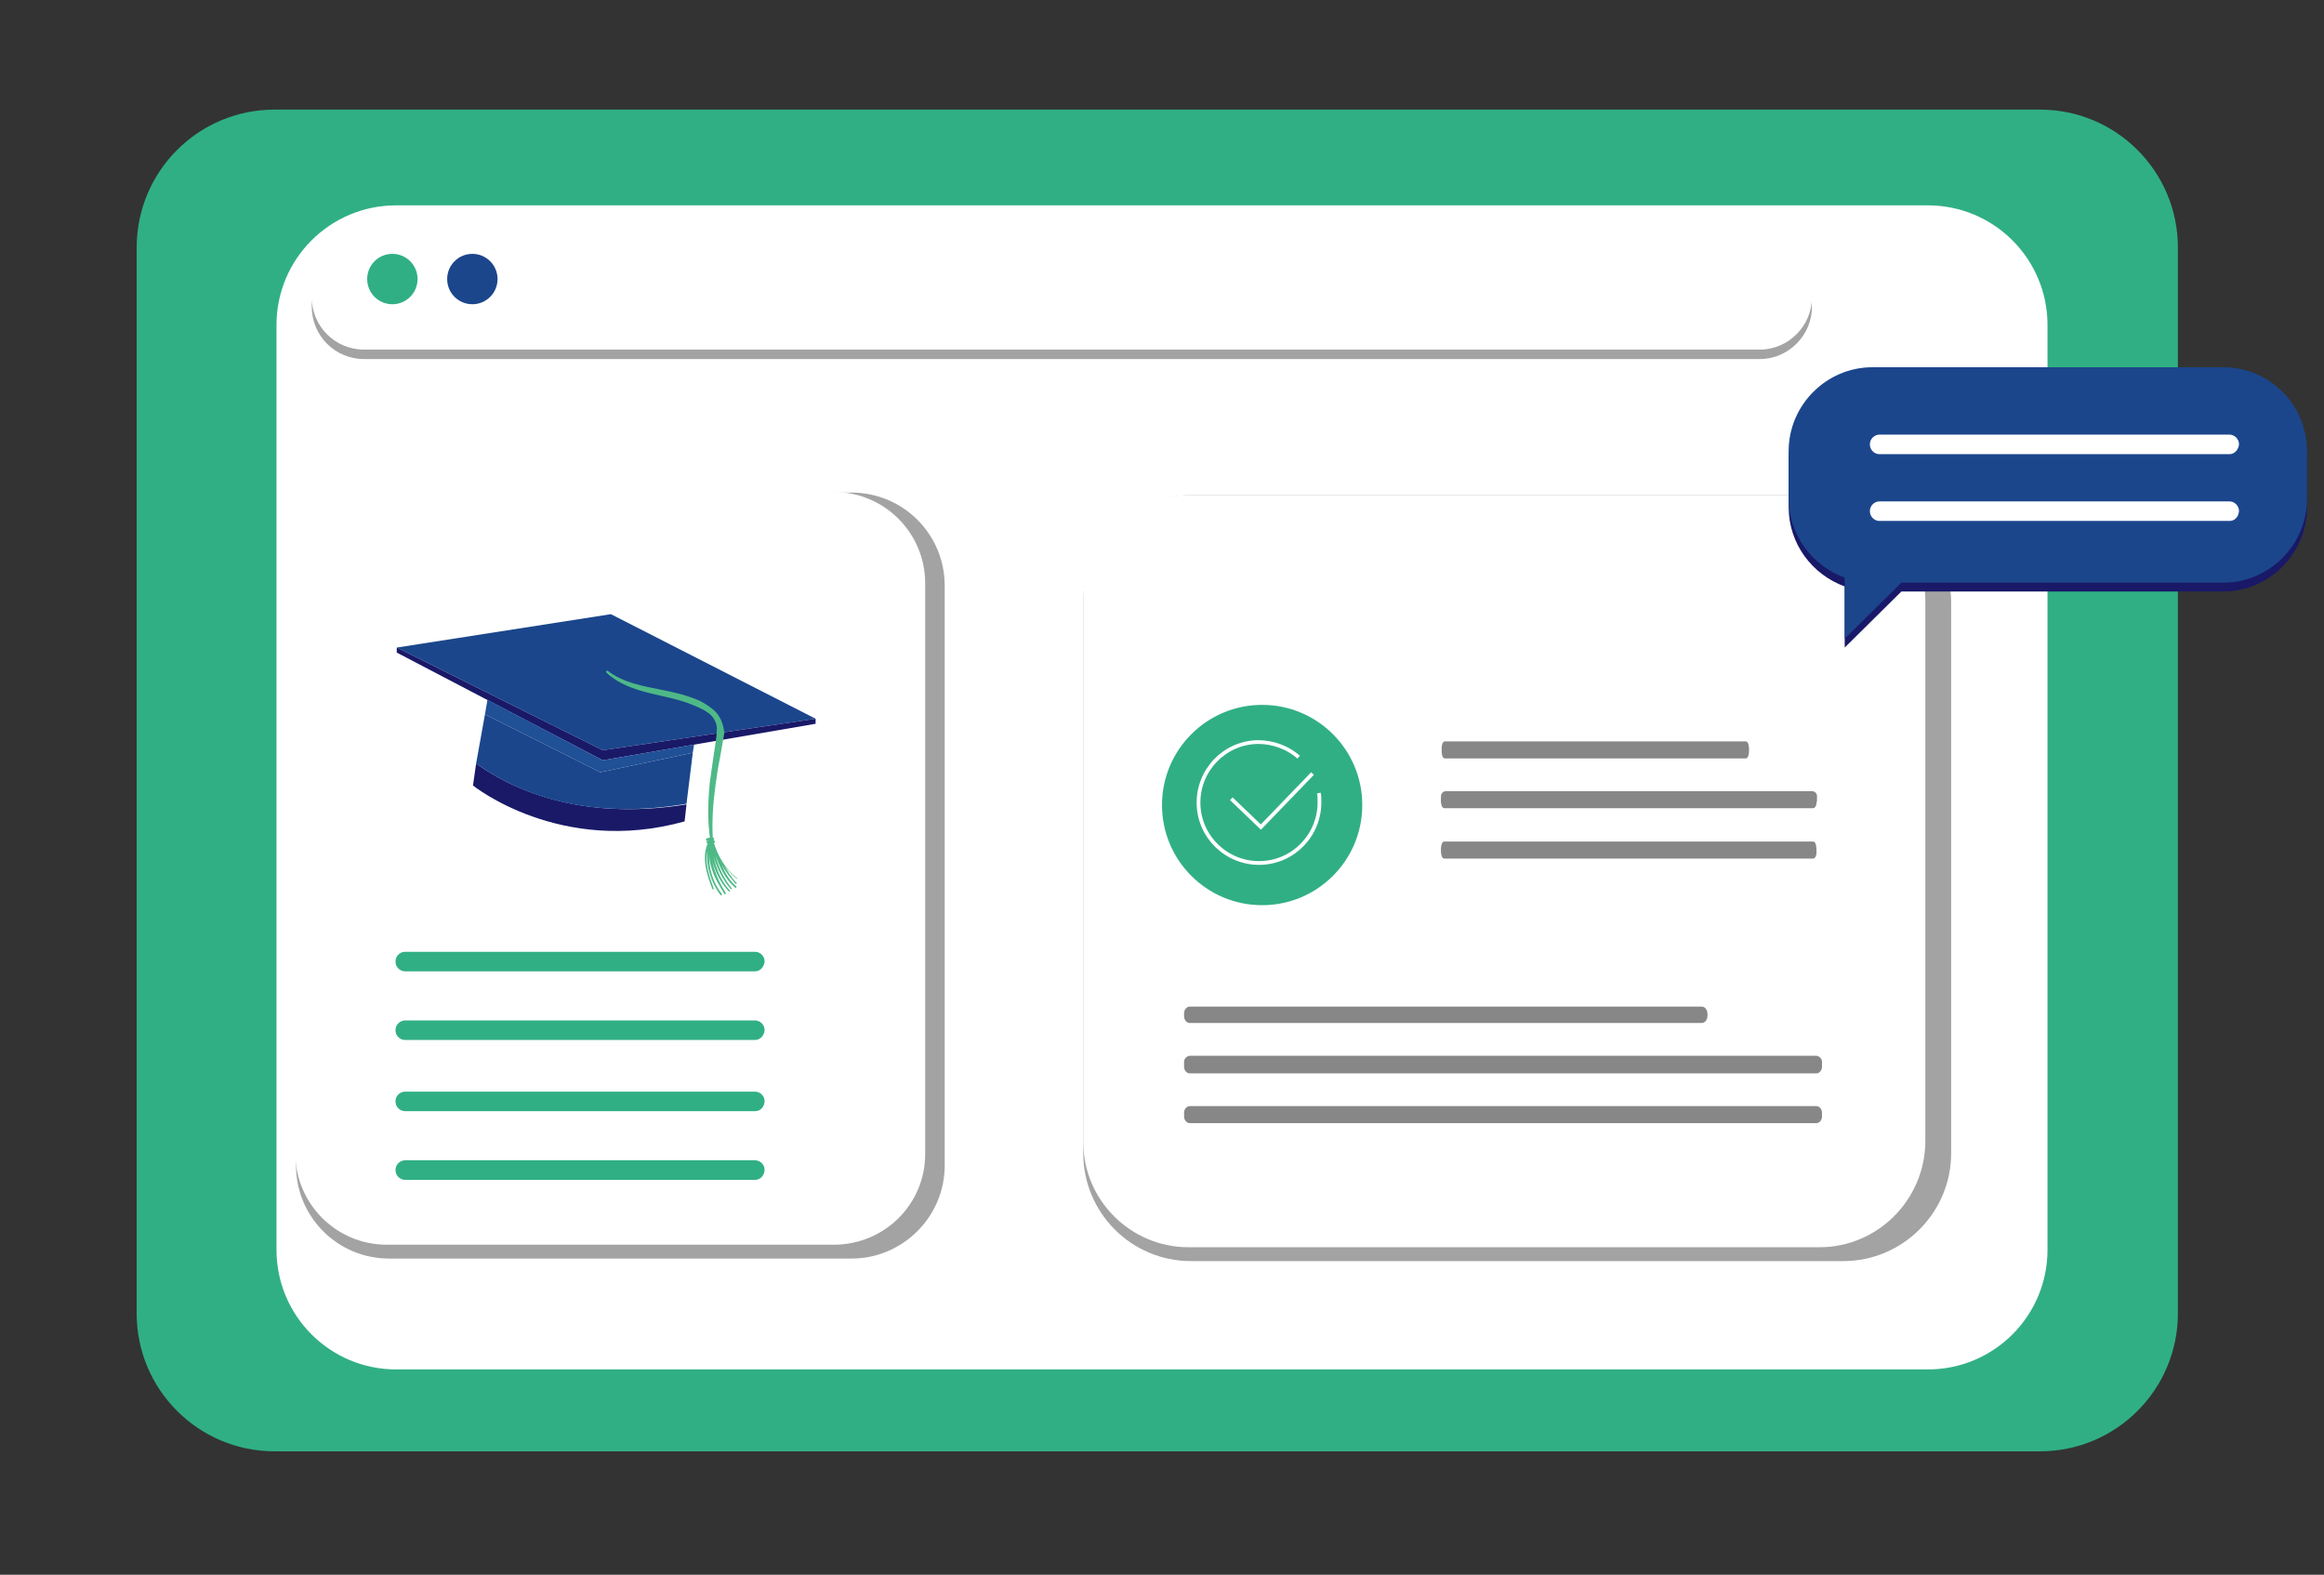 <?xml version="1.0" encoding="utf-8"?>
<!-- Generator: Adobe Illustrator 24.2.0, SVG Export Plug-In . SVG Version: 6.00 Build 0)  -->
<svg version="1.1" id="Layer_1" xmlns="http://www.w3.org/2000/svg" xmlns:xlink="http://www.w3.org/1999/xlink" x="0px" y="0px"
	 viewBox="0 0 369 250" style="enable-background:new 0 0 369 250;" xml:space="preserve">
<rect x="0" y="0" width="369" height="250" fill="#333333" stroke="none"/>
<style type="text/css">
	.st0{fill:#30AF85;}
	.st1{fill:#FFFFFF;}
	.st2{fill:#A3A3A3;}
	.st3{fill:none;stroke:#FFFFFF;stroke-width:0.596;stroke-miterlimit:10;}
	.st4{fill:#1B468C;}
	.st5{fill:#191968;}
	.st6{fill:#4EB987;}
	.st7{fill:#205096;}
	.st8{fill:#878787;}
</style>
<g>
	<path class="st0" d="M323.9,230.4H43.6c-12.1,0-21.9-9.8-21.9-21.9V39.3c0-12.1,9.8-21.9,21.9-21.9h280.3
		c12.1,0,21.9,9.8,21.9,21.9v169.2C345.8,220.6,336,230.4,323.9,230.4z"/>
</g>
<path class="st1" d="M306.1,217.4H62.9c-10.5,0-19-8.5-19-19V51.6c0-10.5,8.5-19,19-19h243.2c10.5,0,19,8.5,19,19v146.8
	C325.1,208.9,316.6,217.4,306.1,217.4z"/>
<path class="st2" d="M292.7,200.2H189.1c-9.5,0-17.1-7.7-17.1-17.1V95.7c0-9.5,7.7-17.1,17.1-17.1h103.6c9.5,0,17.1,7.7,17.1,17.1
	v87.4C309.8,192.5,302.1,200.2,292.7,200.2z"/>
<path class="st1" d="M288.9,198H188.7c-9.2,0-16.7-7.5-16.7-16.7v-86c0-9.2,7.5-16.7,16.7-16.7h100.3c9.2,0,16.7,7.5,16.7,16.7v86
	C305.6,190.5,298.1,198,288.9,198z"/>
<path class="st2" d="M135.2,199.8H61.8c-8.2,0-14.8-6.6-14.8-14.8v-92c0-8.2,6.6-14.8,14.8-14.8h73.4c8.2,0,14.8,6.6,14.8,14.8v92
	C150,193.2,143.3,199.8,135.2,199.8z"/>
<path class="st1" d="M132.4,197.6h-71c-8,0-14.5-6.5-14.5-14.5V92.6c0-8,6.5-14.5,14.5-14.5h71c8,0,14.5,6.5,14.5,14.5v90.6
	C146.9,191.2,140.4,197.6,132.4,197.6z"/>
<g>
	<g>
	</g>
</g>
<circle class="st0" cx="200.4" cy="127.8" r="15.9"/>
<g>
	<path class="st3" d="M209.4,125.9c0.1,0.4,0.1,0.9,0.1,1.3c0.1,5.3-4.1,9.7-9.4,9.8c-5.3,0.1-9.7-4.1-9.8-9.4
		c-0.1-5.3,4.1-9.7,9.4-9.8c2.5,0,4.8,0.9,6.5,2.4"/>
	<polyline class="st3" points="195.5,126.8 200.2,131.3 208.4,122.8 	"/>
</g>
<path class="st2" d="M279.4,57H57.8c-4.6,0-8.3-3.7-8.3-8.3v0c0-4.6,3.7-8.3,8.3-8.3h221.6c4.6,0,8.3,3.7,8.3,8.3v0
	C287.7,53.2,284,57,279.4,57z"/>
<path class="st1" d="M279.4,55.5H57.8c-4.6,0-8.3-3.7-8.3-8.3v0c0-4.6,3.7-8.3,8.3-8.3h221.6c4.6,0,8.3,3.7,8.3,8.3v0
	C287.7,51.7,284,55.5,279.4,55.5z"/>
<circle class="st0" cx="62.3" cy="44.3" r="4"/>
<circle class="st4" cx="75" cy="44.3" r="4"/>
<path class="st5" d="M353,59.7h-55.7c-7.3,0-13.3,6-13.3,13.3v7.5c0,5.8,3.7,10.7,8.9,12.6c0,3.2,0,6.4,0,9.7c3-3,6-5.9,9-8.9H353
	c7.3,0,13.3-6,13.3-13.3V73C366.3,65.7,360.3,59.7,353,59.7z"/>
<path class="st4" d="M353,58.3h-55.7c-7.3,0-13.3,6-13.3,13.3v7.5c0,5.8,3.7,10.7,8.9,12.6c0,3.2,0,6.4,0,9.7c3-3,6-5.9,9-8.9H353
	c7.3,0,13.3-6,13.3-13.3v-7.5C366.3,64.2,360.3,58.3,353,58.3z"/>
<path class="st1" d="M354,72.1h-55.6c-0.8,0-1.5-0.7-1.5-1.5v-0.1c0-0.8,0.7-1.5,1.5-1.5H354c0.8,0,1.5,0.7,1.5,1.5v0.1
	C355.4,71.4,354.8,72.1,354,72.1z"/>
<path class="st1" d="M354,82.7h-55.6c-0.8,0-1.5-0.7-1.5-1.5v-0.1c0-0.8,0.7-1.5,1.5-1.5H354c0.8,0,1.5,0.7,1.5,1.5v0.1
	C355.4,82.1,354.8,82.7,354,82.7z"/>
<g>
	<g>
		<polygon class="st4" points="97,97.5 63,102.8 95.7,119.1 129.5,114.1 		"/>
		<polygon class="st5" points="63,102.8 63,103.6 95.7,120.7 129.5,114.9 129.5,114.1 95.7,119.1 		"/>
		<path class="st5" d="M75.6,121.2l-0.5,3.5c0,0,13.9,11.2,33.6,5.7l0.3-2.7C91.6,130.5,80.7,124.9,75.6,121.2z"/>
		<g>
			<path class="st6" d="M117,139.4c-1.8-1.4-3.1-3.6-3.7-5.8c0-0.2-0.3-0.1-0.3,0c0-0.1-0.1-0.1-0.2,0c0-0.1-0.2-0.2-0.3,0
				c-1.2,2.4-0.3,5.2,0.6,7.5c0.1,0.2,0.3,0.1,0.2-0.1c-0.7-1.9-1.4-4-1-5.9c-0.2,2.5,0.6,5,2.1,7c0.1,0.1,0.3,0,0.2-0.2
				c-1.4-1.8-2.1-4.1-2-6.3c0,0.9,0.2,1.8,0.5,2.6c0.4,1.3,1.2,2.5,1.9,3.7c0.1,0.2,0.3,0,0.2-0.2c-0.7-1.1-1.3-2.3-1.7-3.5
				c-0.2-0.5-0.3-1.1-0.4-1.6c0.4,1.8,1.3,3.5,2.6,4.9c0.1,0.1,0.3,0,0.2-0.1c-1.4-1.5-2.2-3.5-2.6-5.5c0.5,1.9,1.4,3.7,2.7,5.2
				c0.1,0.2,0.3,0,0.1-0.2c-1.2-1.5-2-3.2-2.5-5.1c0.7,1.9,1.5,3.7,3.1,5.1c0.2,0.1,0.3,0,0.2-0.2c-1.1-0.9-1.8-2.2-2.3-3.4
				c0.6,1.1,1.4,2.1,2.2,3c0.1,0.1,0.3-0.1,0.1-0.2c-0.8-0.8-1.3-1.7-1.9-2.7c0.6,0.8,1.2,1.5,2,2.1
				C117,139.6,117.2,139.5,117,139.4z"/>
			<path class="st6" d="M113.8,113.2c-0.7-0.8-1.7-1.4-2.6-1.9c-2-0.9-4.1-1.4-6.2-1.8c-3-0.6-6-1.1-8.5-3c-0.1-0.1-0.2,0-0.2,0
				c0,0,0,0,0,0c0,0,0,0,0,0c-0.1,0.1-0.1,0.2,0,0.3c1.8,1.7,4.3,2.6,6.7,3.2c2.4,0.6,4.9,1,7.2,2c0.1,0,0.1,0.1,0.2,0.1
				c0,0,0.1,0,0.1,0c0.1,0.1,0.2,0.1,0.4,0.2c0.4,0.2,0.9,0.4,1.3,0.7c0.5,0.3,0.9,0.7,1.2,1.2c0.3,0.5,0.5,1.2,0.4,1.8
				c0,0.7-0.1,1.3-0.2,2c-0.1,0.7-0.2,1.3-0.3,2c-0.2,1.4-0.4,2.8-0.6,4.2c-0.3,3.1-0.4,6.2,0.1,9.3c0,0.2,0.4,0.2,0.4-0.1
				c-0.2-2.9,0-5.8,0.4-8.7c0.2-1.4,0.4-2.9,0.7-4.3c0.2-1.3,0.5-2.7,0.7-4C114.9,115.3,114.6,114.2,113.8,113.2z"/>
			<path class="st6" d="M112.5,133.9c0,0,0.1,0,0.1,0c0,0,0,0,0,0c0,0,0,0,0,0c0,0,0,0,0,0c0.1,0,0.2,0,0.2-0.1c0,0,0,0,0.1,0
				c-0.1,0,0,0,0,0c0,0,0.1,0,0.1,0c0,0,0.1,0,0.1,0c0,0,0,0,0.1,0c0,0,0,0,0,0c0,0,0,0,0,0c0.1,0,0.1,0,0.2,0c0,0,0.1-0.1,0.1-0.1
				c0-0.1,0-0.2-0.1-0.3c-0.4-0.1-0.8,0-1.1,0.1c-0.1,0-0.1,0.2-0.1,0.3C112.3,133.9,112.4,133.9,112.5,133.9L112.5,133.9z"/>
			<path class="st6" d="M112.4,133.5c0,0,0.1,0,0.1,0c0,0,0,0,0,0c0,0,0,0,0,0c0,0,0,0,0,0c0.1,0,0.2,0,0.2-0.1c0,0,0,0,0.1,0
				c-0.1,0,0,0,0,0c0,0,0.1,0,0.1,0c0,0,0.1,0,0.1,0c0,0,0,0,0.1,0c0,0,0,0,0,0c0,0,0,0,0,0c0.1,0,0.1,0,0.2,0c0,0,0.1-0.1,0.1-0.1
				c0-0.1,0-0.2-0.1-0.3c-0.4-0.1-0.8,0-1.1,0.1c-0.1,0-0.1,0.2-0.1,0.3C112.2,133.5,112.3,133.5,112.4,133.5L112.4,133.5z"/>
		</g>
	</g>
	<g>
		<polygon class="st7" points="110,119.5 110.2,118.2 95.7,120.7 77.4,111.1 77,113.4 95.3,122.6 		"/>
		<path class="st4" d="M95.3,122.6L77,113.4l-1.4,7.8c5.1,3.7,16,9.4,33.4,6.4l1-8.1L95.3,122.6z"/>
	</g>
</g>
<path class="st0" d="M119.9,154.2H64.3c-0.8,0-1.5-0.7-1.5-1.5v-0.1c0-0.8,0.7-1.5,1.5-1.5h55.6c0.8,0,1.5,0.7,1.5,1.5v0.1
	C121.3,153.5,120.7,154.2,119.9,154.2z"/>
<path class="st0" d="M119.9,165.1H64.3c-0.8,0-1.5-0.7-1.5-1.5v-0.1c0-0.8,0.7-1.5,1.5-1.5h55.6c0.8,0,1.5,0.7,1.5,1.5v0.1
	C121.3,164.4,120.7,165.1,119.9,165.1z"/>
<g>
	<g>
		<g>
			<g>
				<path class="st8" d="M270.2,162.4h-81.3c-0.5,0-0.9-0.5-0.9-1.1l0,0c0-0.6,0.4-1.1,0.9-1.1h81.3c0.5,0,0.9,0.5,0.9,1.1l0,0
					C271.1,161.9,270.7,162.4,270.2,162.4z"/>
				<path class="st8" d="M270.2,162h-81.3c-0.5,0-0.9-0.5-0.9-1.1l0,0c0-0.6,0.4-1.1,0.9-1.1h81.3c0.5,0,0.9,0.5,0.9,1.1l0,0
					C271.1,161.5,270.7,162,270.2,162z"/>
			</g>
			<g>
				<path class="st8" d="M288.4,170.4h-99.5c-0.5,0-0.9-0.5-0.9-1.1l0,0c0-0.6,0.4-1.1,0.9-1.1h99.5c0.5,0,0.9,0.5,0.9,1.1l0,0
					C289.3,169.9,288.9,170.4,288.4,170.4z"/>
				<path class="st8" d="M288.3,169.9H189c-0.6,0-1-0.5-1-1v-0.3c0-0.6,0.5-1,1-1h99.3c0.6,0,1,0.5,1,1v0.3
					C289.3,169.4,288.8,169.9,288.3,169.9z"/>
			</g>
			<g>
				<path class="st8" d="M288.4,178.3h-99.5c-0.5,0-0.9-0.5-0.9-1.1l0,0c0-0.6,0.4-1.1,0.9-1.1h99.5c0.5,0,0.9,0.5,0.9,1.1l0,0
					C289.3,177.8,288.9,178.3,288.4,178.3z"/>
				<path class="st8" d="M288.4,177.8h-99.5c-0.5,0-0.9-0.5-0.9-1.1l0,0c0-0.6,0.4-1.1,0.9-1.1h99.5c0.5,0,0.9,0.5,0.9,1.1l0,0
					C289.3,177.3,288.9,177.8,288.4,177.8z"/>
			</g>
		</g>
	</g>
</g>
<path class="st0" d="M119.9,176.4H64.3c-0.8,0-1.5-0.7-1.5-1.5v-0.1c0-0.8,0.7-1.5,1.5-1.5h55.6c0.8,0,1.5,0.7,1.5,1.5v0.1
	C121.3,175.8,120.7,176.4,119.9,176.4z"/>
<path class="st0" d="M119.9,187.3H64.3c-0.8,0-1.5-0.7-1.5-1.5v-0.1c0-0.8,0.7-1.5,1.5-1.5h55.6c0.8,0,1.5,0.7,1.5,1.5v0.1
	C121.3,186.7,120.7,187.3,119.9,187.3z"/>
<g>
	<g>
		<g>
			<g>
				<path class="st8" d="M277.2,120.4h-47.8c-0.3,0-0.5-0.5-0.5-1.1l0,0c0-0.6,0.2-1.1,0.5-1.1h47.8c0.3,0,0.5,0.5,0.5,1.1l0,0
					C277.7,119.9,277.5,120.4,277.2,120.4z"/>
				<path class="st8" d="M277.2,119.9h-47.8c-0.3,0-0.5-0.5-0.5-1.1l0,0c0-0.6,0.2-1.1,0.5-1.1h47.8c0.3,0,0.5,0.5,0.5,1.1l0,0
					C277.7,119.4,277.5,119.9,277.2,119.9z"/>
			</g>
			<g>
				<path class="st8" d="M287.9,128.3h-58.6c-0.3,0-0.5-0.5-0.5-1.1l0,0c0-0.6,0.2-1.1,0.5-1.1h58.6c0.3,0,0.5,0.5,0.5,1.1l0,0
					C288.5,127.8,288.2,128.3,287.9,128.3z"/>
				<path class="st8" d="M287.7,127.9h-58.1c-0.4,0-0.8-0.3-0.8-0.8v-0.7c0-0.4,0.3-0.8,0.8-0.8h58.1c0.4,0,0.8,0.3,0.8,0.8v0.7
					C288.5,127.5,288.1,127.9,287.7,127.9z"/>
			</g>
			<g>
				<path class="st8" d="M287.9,136.3h-58.6c-0.3,0-0.5-0.5-0.5-1.1l0,0c0-0.6,0.2-1.1,0.5-1.1h58.6c0.3,0,0.5,0.5,0.5,1.1l0,0
					C288.5,135.7,288.2,136.3,287.9,136.3z"/>
				<path class="st8" d="M287.9,135.8h-58.6c-0.3,0-0.5-0.5-0.5-1.1l0,0c0-0.6,0.2-1.1,0.5-1.1h58.6c0.3,0,0.5,0.5,0.5,1.1l0,0
					C288.5,135.3,288.2,135.8,287.9,135.8z"/>
			</g>
		</g>
	</g>
</g>
</svg>
